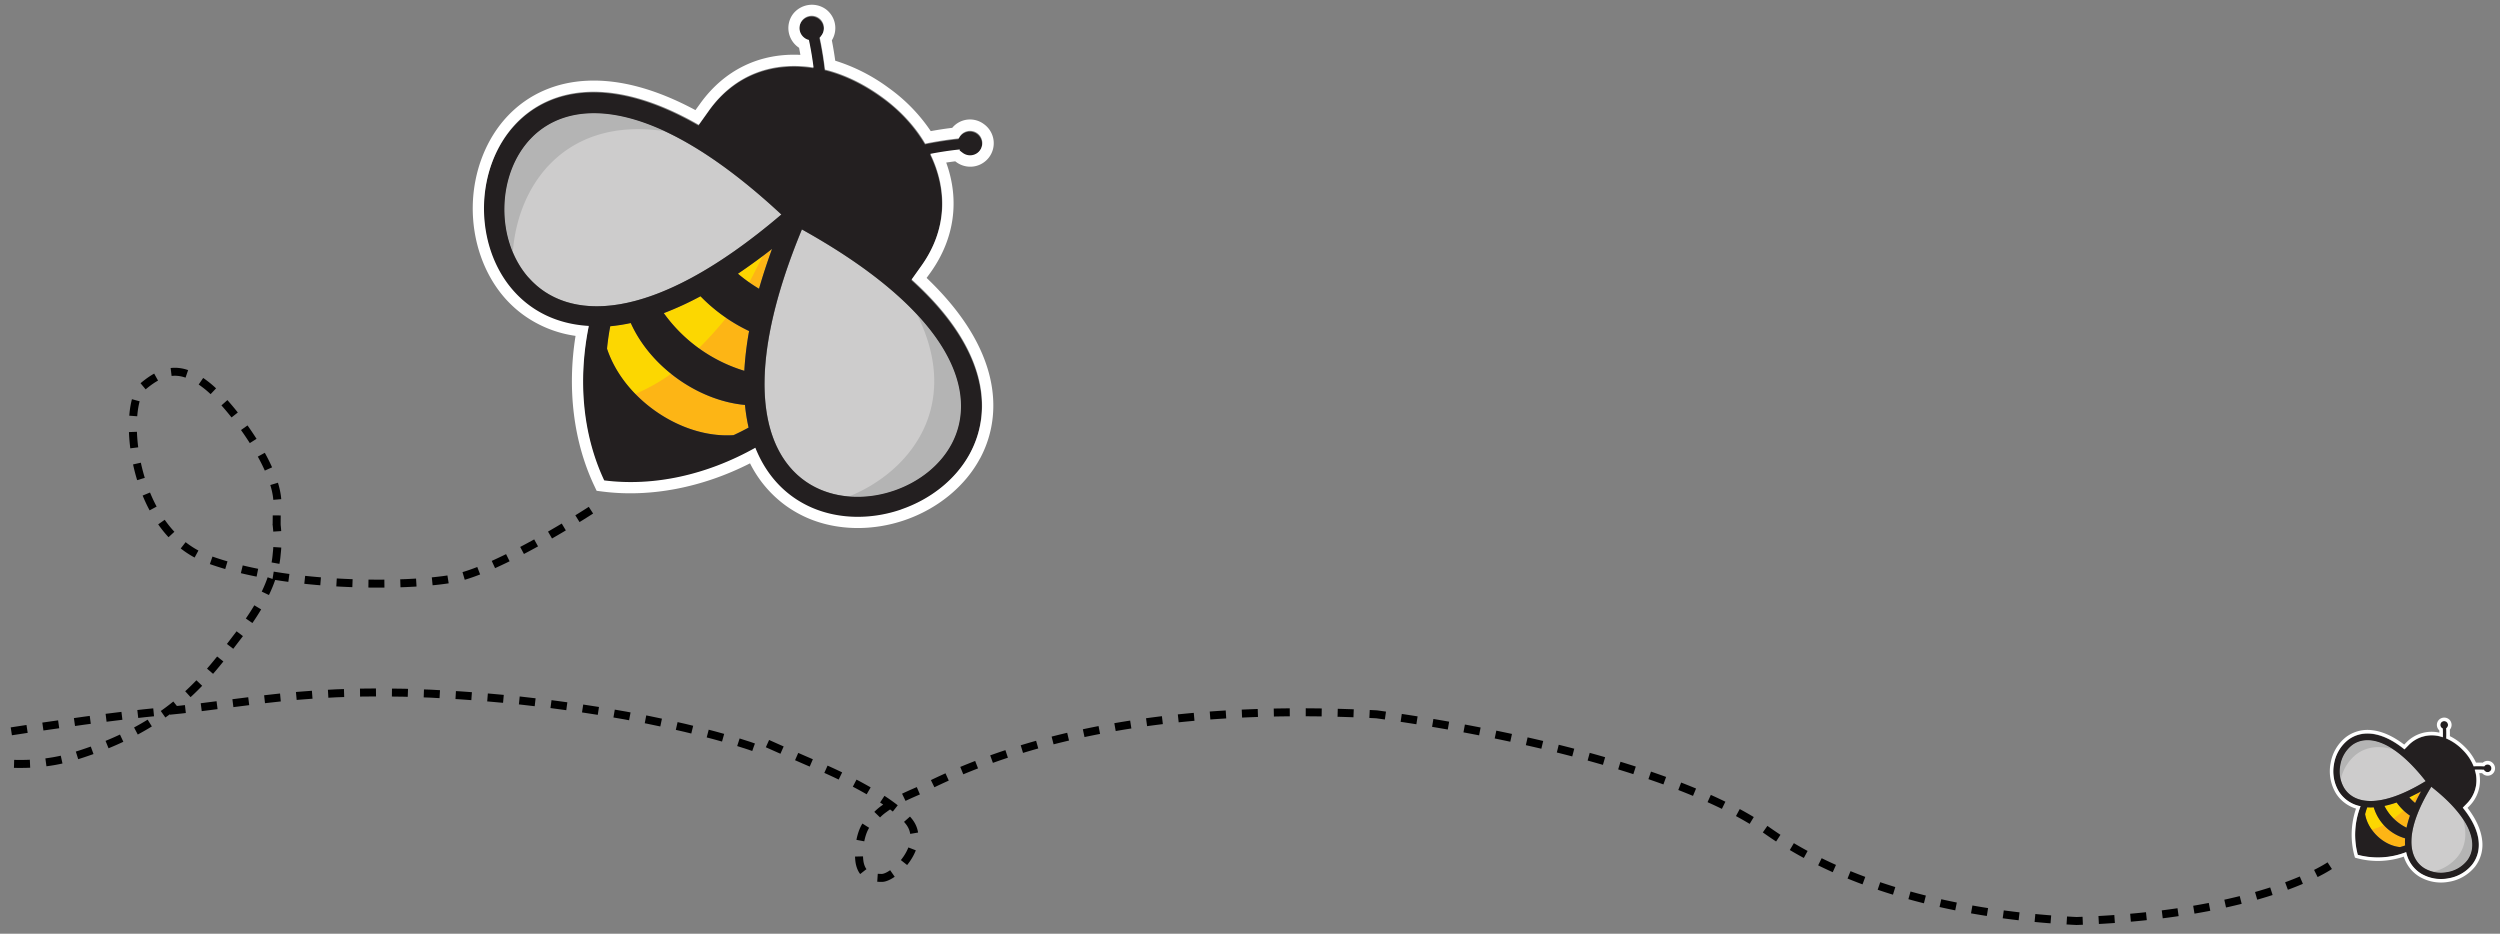 <?xml version="1.0" encoding="UTF-8"?>
<svg xmlns="http://www.w3.org/2000/svg" xmlns:xlink="http://www.w3.org/1999/xlink" width="1253" height="468" viewBox="0 0 1253 468">
  <rect x="0" y="0" width="1253" height="468" fill="#808080" stroke="none"/>
  <defs>
    <clipPath id="clip-path">
      <rect id="Rectangle_347" data-name="Rectangle 347" width="1253" height="468" transform="translate(0 557)" fill="#fff"></rect>
    </clipPath>
  </defs>
  <g id="Mask_Group_42" data-name="Mask Group 42" transform="translate(0 -557)" clip-path="url(#clip-path)">
    <g id="Group_4012" data-name="Group 4012">
      <g id="BEE_Mark-WhtOutline" data-name="BEE Mark-WhtOutline" transform="matrix(0.809, 0.588, -0.588, 0.809, 371.381, 453.438)">
        <g id="Group_6" data-name="Group 6" transform="translate(5.713 68.542)">
          <g id="Group_3" data-name="Group 3" transform="translate(98.315 106.935)">
            <g id="Group_1" data-name="Group 1" transform="translate(0 0)">
              <path id="Path_2" data-name="Path 2" d="M494.2,455.2h0q3.064,10.7,6.473,20.023a78.145,78.145,0,0,1-12.975.115c2.273-6.243,4.459-12.946,6.5-20.11Z" transform="translate(-451.422 -455.2)" fill="#fdb515" fill-rule="evenodd"></path>
              <path id="Path_3" data-name="Path 3" d="M463.546,594.6a164,164,0,0,0,9.781,17.52,77.34,77.34,0,0,1-49.627.345,158.576,158.576,0,0,0,9.9-17.636,84.318,84.318,0,0,0,29.92-.23Z" transform="translate(-405.834 -554.495)" fill="#fdb515" fill-rule="evenodd"></path>
              <path id="Path_4" data-name="Path 4" d="M443.65,718.522c-20.311,16.945-55.381,17.607-76.756,2.215-1.9-3.222-3.682-6.588-5.294-10.041a88.42,88.42,0,0,0,7.365-7.336c20.57,11.824,49.915,11.738,70.427-.461a90.057,90.057,0,0,0,8.142,8.113Q445.721,714.854,443.65,718.522Z" transform="translate(-361.6 -631.638)" fill="#fdb515" fill-rule="evenodd"></path>
            </g>
            <g id="Group_2" data-name="Group 2" transform="translate(0 5.61)">
              <path id="Path_5" data-name="Path 5" d="M494.906,489.372c-.69-4.92-1.553-9.782-2.273-14.672q-2.331,7.638-4.833,14.5c2.359.173,4.747.23,7.135.173Z" transform="translate(-451.493 -474.7)" fill="#fcd701" fill-rule="evenodd"></path>
              <path id="Path_6" data-name="Path 6" d="M450.383,596.48A84.972,84.972,0,0,1,433.7,595.3a156.014,156.014,0,0,1-9.9,17.635,76.557,76.557,0,0,0,24.483,3.913,187.315,187.315,0,0,0,2.129-20.369Z" transform="translate(-405.905 -560.604)" fill="#fcd701" fill-rule="evenodd"></path>
              <path id="Path_7" data-name="Path 7" d="M400.266,713.188a69.688,69.688,0,0,1-31.3-8.688,88.377,88.377,0,0,1-7.365,7.336c1.611,3.452,3.395,6.818,5.294,10.041a60.1,60.1,0,0,0,24.8,9.983,90.537,90.537,0,0,0,8.544-18.671Z" transform="translate(-361.6 -638.388)" fill="#fcd701" fill-rule="evenodd"></path>
            </g>
          </g>
          <g id="Group_4" data-name="Group 4" transform="translate(10.413 87.849)">
            <path id="Path_8" data-name="Path 8" d="M96.507,491.345C84.28,488.584,73.462,480.5,66.1,469.97S54.877,446.58,56.546,434.3c3.826-28.107,37-53.539,123.938-43.01-20.34,84.438-56.014,106.36-83.949,100.031Z" transform="translate(-56.132 -388.857)" fill="#cdcccc" fill-rule="evenodd"></path>
            <path id="Path_9" data-name="Path 9" d="M71.694,446.756c2.474-18.182,13.723-35.53,37-47.556-34.638,6.732-49.742,24.022-52.245,42.464-1.669,12.284,2.186,25.144,9.551,35.674a55.964,55.964,0,0,0,16.6,15.679c-8.688-14.011-13.061-30.438-10.932-46.261Z" transform="translate(-56.061 -396.224)" fill="#b4b4b4" fill-rule="evenodd"></path>
          </g>
          <g id="Group_5" data-name="Group 5" transform="translate(147.481 87.847)">
            <path id="Path_10" data-name="Path 10" d="M646.858,469.965c-7.365,10.529-18.182,18.614-30.409,21.375-27.935,6.3-63.609-15.593-83.949-100.06,86.941-10.53,120.112,14.874,123.938,43.01C658.107,446.576,654.223,459.436,646.858,469.965Z" transform="translate(-532.5 -388.85)" fill="#cdcccc" fill-rule="evenodd"></path>
            <path id="Path_11" data-name="Path 11" d="M818.6,446.756c-2.474-18.182-13.723-35.53-37-47.556,34.638,6.732,49.771,24.022,52.245,42.464,1.669,12.284-2.215,25.144-9.551,35.674a55.969,55.969,0,0,1-16.6,15.679c8.689-14.011,13.062-30.438,10.9-46.261Z" transform="translate(-709.936 -396.222)" fill="#b4b4b4" fill-rule="evenodd"></path>
          </g>
          <path id="Path_12" data-name="Path 12" d="M301.555,215.407c-3.366-24.8-24.655-48.016-74.886-53.281l-.086-8.6c-.259-22.9-12.457-38.81-29.345-47.815,2.273-2.445,6.157-6.473,10.587-10.414a5.85,5.85,0,0,0,2.359.46,6.128,6.128,0,1,0-6.128-6.128c0,3.395.086.978.173,1.439-5.409,4.833-10.012,9.724-12.083,12a77.028,77.028,0,0,0-31.272-6.185c-14.989,0-25.547,3.366-31.186,5.7-2.244-2.445-6.588-6.991-11.652-11.508a5.967,5.967,0,0,0,.173-1.439,6.128,6.128,0,1,0-6.128,6.128c3.395,0,1.64-.173,2.359-.46,4.056,3.625,7.681,7.336,10.012,9.81-17.434,8.918-30.006,25.058-29.747,48.419l.086,8.631c-49.943,5.351-71.118,28.51-74.455,53.223-2.014,14.96,2.56,30.467,11.364,43.01,8.775,12.543,21.807,22.239,36.652,25.576,12.946,2.934,27.245,1.064,41.14-7.883,11.68,25.547,29.834,46,51.756,58.085,21.836-12.026,39.961-32.394,51.641-57.769,13.752,8.688,27.849,10.472,40.68,7.6,14.845-3.337,27.849-13.032,36.652-25.576,8.775-12.543,13.378-28.05,11.364-43.01Zm-140.6-24.972h0q3.064,10.7,6.473,20.023a78.163,78.163,0,0,1-12.975.115c2.273-6.243,4.459-12.946,6.5-20.11Zm14.9,40.1a163.989,163.989,0,0,0,9.782,17.52,77.34,77.34,0,0,1-49.627.345,158.565,158.565,0,0,0,9.9-17.636,84.318,84.318,0,0,0,29.92-.23Zm-105.238,43.3C58.4,271.076,47.58,262.992,40.215,252.462s-11.22-23.389-9.551-35.674c3.826-28.108,37-53.54,123.938-43.01-20.34,84.438-56.014,106.36-83.949,100.031Zm129.606,3.481c-20.311,16.945-55.381,17.607-76.756,2.215-1.9-3.222-3.682-6.588-5.294-10.04a88.419,88.419,0,0,0,7.365-7.336c20.57,11.824,49.915,11.738,70.427-.46a90.084,90.084,0,0,0,8.142,8.113Q202.3,273.65,200.229,277.319Zm81.446-24.857c-7.365,10.529-18.182,18.614-30.409,21.376-27.935,6.3-63.609-15.593-83.949-100.06,86.941-10.53,120.112,14.874,123.938,43.01C292.924,229.073,289.04,241.932,281.675,252.462Z" transform="translate(-19.865 -83.5)" fill="#231f20" fill-rule="evenodd"></path>
        </g>
        <path id="Path_13" data-name="Path 13" d="M292.9,199.3c-2.014-14.787-9.58-27.791-21.951-37.63-12.917-10.271-30.726-16.974-52.936-19.937v-3.625c-.259-20.541-9.436-37.659-26.036-48.908,1.007-1.007,2.129-2.071,3.28-3.165h.662a11.767,11.767,0,1,0,0-23.533,11.57,11.57,0,0,0-11.738,10.846c-3.05,2.819-5.754,5.581-7.739,7.653a84.636,84.636,0,0,0-29.8-5.121A90.064,90.064,0,0,0,116.974,80.6c-1.956-2.043-4.517-4.6-7.365-7.25A11.768,11.768,0,0,0,97.871,62.5,11.99,11.99,0,0,0,86.1,74.267,11.8,11.8,0,0,0,97.871,86.033h.662c.892.834,1.755,1.669,2.589,2.474-17.233,11.278-26.5,28.683-26.266,49.713v3.6c-22.008,2.992-39.673,9.7-52.475,19.937C10.067,171.564,2.5,184.539.516,199.269c-2.129,15.651,2.359,32.8,12.313,47.009,9.954,14.183,24.54,24.339,40.018,27.849a57.041,57.041,0,0,0,12.63,1.41,58.325,58.325,0,0,0,27.3-6.876c12.2,24.022,30.323,43.442,51.468,55.093l2.733,1.5,2.733-1.5c21.088-11.594,39.155-30.927,51.353-54.834a58.39,58.39,0,0,0,26.842,6.617h0a58.807,58.807,0,0,0,12.63-1.41c15.507-3.481,30.093-13.637,40.018-27.82C290.51,232.095,295,214.948,292.869,199.3Zm-16.945,43.758c-8.775,12.543-21.807,22.21-36.652,25.576-12.8,2.877-26.9,1.093-40.68-7.6-11.68,25.4-29.776,45.772-51.641,57.769-21.922-12.054-40.1-32.538-51.756-58.085-13.9,8.947-28.194,10.817-41.14,7.883-14.816-3.337-27.849-13.033-36.652-25.576-8.775-12.543-13.378-28.05-11.364-43.01,3.366-24.713,24.54-47.872,74.455-53.223l-.086-8.631c-.259-23.361,12.284-39.5,29.747-48.419-2.33-2.474-5.955-6.185-10.012-9.81a5.85,5.85,0,0,1-2.359.46,6.128,6.128,0,1,1,6.128-6.128c0,3.395-.086.978-.173,1.438,5.035,4.488,9.408,9.062,11.652,11.508,5.639-2.33,16.341-5.7,31.186-5.7s25.72,3.682,31.272,6.185c2.071-2.273,6.674-7.164,12.083-12a5.965,5.965,0,0,1-.173-1.438,6.128,6.128,0,1,1,6.128,6.128c-3.395,0-1.64-.173-2.359-.46-4.4,3.941-8.314,7.969-10.587,10.414,16.888,9,29.086,24.914,29.345,47.815l.086,8.6c50.231,5.265,71.52,28.482,74.886,53.281,2.014,14.96-2.56,30.438-11.364,43.01Z" transform="translate(0 0)" fill="#fff" fill-rule="evenodd"></path>
      </g>
      <path id="Path_43" data-name="Path 43" d="M2280.18,807.708s-46.5,30.268-69.492,34.339-83.828,4.586-122.687-9.875-43.148-77.453-32.187-86.641,19.73-10,32.188,0,38.324,44.651,34.684,62.177c.077.794-.083,6.56,0,7.624a62.935,62.935,0,0,1,0,14.316c-1.072,13.586-8.4,26.764-19.09,40.719-16.047,20.953-33.219,45.685-82.734,60.773s-108.6-20.177-108.6-20.177" transform="translate(-1984 5)" fill="none" stroke="#000" stroke-width="4" stroke-dasharray="8"></path>
      <path id="Path_44" data-name="Path 44" d="M412.182,94.893S369.686,67,288.746,40.834s-114.116-23.7-160.9-30.084S0,0,0,0" transform="matrix(0.974, -0.225, 0.225, 0.974, -45.13, 931.828)" fill="none" stroke="#000" stroke-width="4" stroke-dasharray="8"></path>
      <path id="Path_45" data-name="Path 45" d="M567.511-54.1s-17.1,4.856-26.371,7.713-38.793,11.025-53.208,7.914-12.42-26.3-7.579-30.357,8.332-4.874,12.639-1.88,12.441,14.376,9.988,21.109c-.016.291-.416,2.446-.445,2.837a23.576,23.576,0,0,1-.836,5.327c-1.214,5.118-3.513,10.342-7.514,18.252-28.134,67.177-83.9,125.89-151.11,176.572-76.2,47.845-144.165,76.611-184.306,80.9-11.117,1.188-68.639,2.857-150.984,65.219C-61.88,362.137-71.91,403.3-71.91,403.3" transform="translate(854.169 1253.045) rotate(-140)" fill="none" stroke="#000" stroke-width="4" stroke-dasharray="8"></path>
      <g id="BEE_Mark-WhtOutline-2" data-name="BEE Mark-WhtOutline" transform="translate(1250.164 851.827) rotate(45)">
        <g id="Group_6-2" data-name="Group 6" transform="translate(1.789 64.394)">
          <g id="Group_3-2" data-name="Group 3" transform="translate(30.819 33.521)">
            <g id="Group_1-2" data-name="Group 1" transform="translate(0 0)">
              <path id="Path_2-2" data-name="Path 2" d="M489.738,455.2h0q.961,3.355,2.029,6.277a24.5,24.5,0,0,1-4.067.036c.712-1.957,1.4-4.058,2.038-6.3Z" transform="translate(-476.328 -455.2)" fill="#fdb515" fill-rule="evenodd"></path>
              <path id="Path_3-2" data-name="Path 3" d="M436.19,594.6a51.411,51.411,0,0,0,3.066,5.492,24.243,24.243,0,0,1-15.557.108,49.715,49.715,0,0,0,3.1-5.528,26.432,26.432,0,0,0,9.379-.072Z" transform="translate(-418.1 -582.028)" fill="#fdb515" fill-rule="evenodd"></path>
              <path id="Path_4-2" data-name="Path 4" d="M387.32,707.8c-6.367,5.312-17.36,5.519-24.061.694-.6-1.01-1.154-2.065-1.659-3.147a27.713,27.713,0,0,0,2.309-2.3,22.988,22.988,0,0,0,22.077-.144,28.227,28.227,0,0,0,2.552,2.543Q387.97,706.647,387.32,707.8Z" transform="translate(-361.6 -680.561)" fill="#fdb515" fill-rule="evenodd"></path>
            </g>
            <g id="Group_2-2" data-name="Group 2" transform="translate(0 1.759)">
              <path id="Path_5-2" data-name="Path 5" d="M490.028,479.3c-.216-1.542-.487-3.066-.712-4.6q-.731,2.394-1.515,4.545c.74.054,1.488.072,2.237.054Z" transform="translate(-476.419 -474.7)" fill="#fcd701" fill-rule="evenodd"></path>
              <path id="Path_6-2" data-name="Path 6" d="M432.133,595.67a26.638,26.638,0,0,1-5.231-.37,48.909,48.909,0,0,1-3.1,5.528,24,24,0,0,0,7.675,1.227,58.722,58.722,0,0,0,.667-6.385Z" transform="translate(-418.19 -584.424)" fill="#fcd701" fill-rule="evenodd"></path>
              <path id="Path_7-2" data-name="Path 7" d="M373.721,707.224a21.846,21.846,0,0,1-9.812-2.724,27.706,27.706,0,0,1-2.309,2.3c.505,1.082,1.064,2.137,1.659,3.147a18.84,18.84,0,0,0,7.774,3.129,28.38,28.38,0,0,0,2.678-5.853Z" transform="translate(-361.6 -683.776)" fill="#fcd701" fill-rule="evenodd"></path>
            </g>
          </g>
          <g id="Group_4-2" data-name="Group 4" transform="translate(3.264 27.538)">
            <path id="Path_8-2" data-name="Path 8" d="M68.808,420.984a16.313,16.313,0,0,1-9.532-6.7A16.061,16.061,0,0,1,56.282,403.1c1.2-8.811,11.6-16.783,38.851-13.482-6.376,26.469-17.559,33.341-26.316,31.357Z" transform="translate(-56.152 -388.857)" fill="#cdcccc" fill-rule="evenodd"></path>
            <path id="Path_9-2" data-name="Path 9" d="M60.961,414.107c.776-5.7,4.3-11.138,11.6-14.907-10.858,2.11-15.593,7.53-16.377,13.311a16.061,16.061,0,0,0,2.994,11.183,17.543,17.543,0,0,0,5.2,4.915,22.214,22.214,0,0,1-3.427-14.5Z" transform="translate(-56.061 -398.267)" fill="#b4b4b4" fill-rule="evenodd"></path>
          </g>
          <g id="Group_5-2" data-name="Group 5" transform="translate(46.231 27.538)">
            <path id="Path_10-2" data-name="Path 10" d="M568.348,414.278a16.312,16.312,0,0,1-9.532,6.7c-8.757,1.975-19.94-4.888-26.315-31.366,27.253-3.3,37.652,4.663,38.851,13.483A16.068,16.068,0,0,1,568.348,414.278Z" transform="translate(-532.5 -388.85)" fill="#cdcccc" fill-rule="evenodd"></path>
            <path id="Path_11-2" data-name="Path 11" d="M793.2,414.107c-.776-5.7-4.3-11.138-11.6-14.907,10.858,2.11,15.6,7.53,16.377,13.311a16.106,16.106,0,0,1-2.994,11.183,17.545,17.545,0,0,1-5.2,4.915,22.154,22.154,0,0,0,3.418-14.5Z" transform="translate(-759.135 -398.267)" fill="#b4b4b4" fill-rule="evenodd"></path>
          </g>
          <path id="Path_12-2" data-name="Path 12" d="M108.167,124.849c-1.055-7.774-7.729-15.052-23.475-16.7l-.027-2.7a16.576,16.576,0,0,0-9.2-14.989c.712-.767,1.93-2.029,3.319-3.265a1.834,1.834,0,0,0,.74.144A1.921,1.921,0,1,0,77.6,85.421c0,1.064.027.307.054.451-1.7,1.515-3.138,3.048-3.788,3.761a24.146,24.146,0,0,0-9.8-1.939,25.55,25.55,0,0,0-9.776,1.786c-.7-.767-2.065-2.191-3.652-3.607a1.87,1.87,0,0,0,.054-.451,1.921,1.921,0,1,0-1.921,1.921c1.064,0,.514-.054.739-.144,1.272,1.136,2.408,2.3,3.138,3.075a16.217,16.217,0,0,0-9.325,15.178l.027,2.706c-15.656,1.677-22.293,8.937-23.339,16.684a19.32,19.32,0,0,0,3.562,13.482,19.582,19.582,0,0,0,11.489,8.017,16.584,16.584,0,0,0,12.9-2.471,39.03,39.03,0,0,0,16.224,18.208,39.03,39.03,0,0,0,16.188-18.109,16.591,16.591,0,0,0,12.752,2.381,19.609,19.609,0,0,0,11.489-8.017,19.366,19.366,0,0,0,3.562-13.482Zm-44.073-7.828h0q.96,3.355,2.029,6.277a24.5,24.5,0,0,1-4.067.036c.712-1.957,1.4-4.058,2.038-6.3Zm4.672,12.572a51.407,51.407,0,0,0,3.066,5.492,24.244,24.244,0,0,1-15.557.108,49.706,49.706,0,0,0,3.1-5.528,26.432,26.432,0,0,0,9.379-.072ZM35.776,143.165a16.313,16.313,0,0,1-9.532-6.7,16.061,16.061,0,0,1-2.994-11.183c1.2-8.811,11.6-16.783,38.851-13.482-6.376,26.469-17.559,33.341-26.316,31.357ZM76.4,144.257c-6.367,5.312-17.36,5.519-24.061.694-.6-1.01-1.154-2.065-1.659-3.147a27.719,27.719,0,0,0,2.309-2.3,22.988,22.988,0,0,0,22.077-.144,28.24,28.24,0,0,0,2.552,2.543Q77.053,143.107,76.4,144.257Zm25.531-7.792a16.313,16.313,0,0,1-9.532,6.7c-8.757,1.975-19.94-4.888-26.316-31.366,27.253-3.3,37.652,4.662,38.851,13.482A16.068,16.068,0,0,1,101.935,136.465Z" transform="translate(-19.865 -83.5)" fill="#231f20" fill-rule="evenodd"></path>
        </g>
        <path id="Path_13-2" data-name="Path 13" d="M91.813,105.382a18,18,0,0,0-6.881-11.8c-4.049-3.22-9.632-5.321-16.594-6.25V86.2a18.174,18.174,0,0,0-8.162-15.331c.316-.316.667-.649,1.028-.992h.207a3.689,3.689,0,1,0,0-7.377,3.627,3.627,0,0,0-3.679,3.4c-.956.884-1.8,1.75-2.426,2.4a26.531,26.531,0,0,0-9.343-1.605,28.233,28.233,0,0,0-9.3,1.479c-.613-.64-1.416-1.443-2.309-2.273a3.689,3.689,0,0,0-3.679-3.4,3.758,3.758,0,0,0-3.689,3.689,3.7,3.7,0,0,0,3.689,3.689h.207c.28.262.55.523.812.776a17.694,17.694,0,0,0-8.234,15.584v1.127c-6.9.938-12.436,3.039-16.449,6.25A17.947,17.947,0,0,0,.16,105.373a21.167,21.167,0,0,0,3.86,14.736,21.533,21.533,0,0,0,12.545,8.73,17.881,17.881,0,0,0,3.959.442,18.283,18.283,0,0,0,8.558-2.155A40.489,40.489,0,0,0,45.216,144.4l.857.469.857-.469a40.41,40.41,0,0,0,16.1-17.189,18.3,18.3,0,0,0,8.414,2.074h0a18.434,18.434,0,0,0,3.959-.442,21.423,21.423,0,0,0,12.545-8.721,21.167,21.167,0,0,0,3.86-14.736ZM86.5,119.1a19.621,19.621,0,0,1-11.489,8.017,16.6,16.6,0,0,1-12.752-2.381,38.9,38.9,0,0,1-16.188,18.109,38.94,38.94,0,0,1-16.224-18.208,16.584,16.584,0,0,1-12.9,2.471A19.636,19.636,0,0,1,5.463,119.09,19.366,19.366,0,0,1,1.9,105.608C2.956,97.861,9.593,90.6,25.24,88.924l-.027-2.706A16.2,16.2,0,0,1,34.538,71.04c-.73-.776-1.867-1.939-3.138-3.075a1.834,1.834,0,0,1-.74.144,1.921,1.921,0,1,1,1.921-1.921c0,1.064-.027.307-.054.451,1.578,1.407,2.949,2.841,3.652,3.607a25.75,25.75,0,0,1,9.776-1.786,24.179,24.179,0,0,1,9.8,1.939c.649-.712,2.092-2.246,3.788-3.761a1.87,1.87,0,0,1-.054-.451,1.921,1.921,0,1,1,1.921,1.921c-1.064,0-.514-.054-.74-.144-1.38,1.236-2.606,2.5-3.319,3.265a16.576,16.576,0,0,1,9.2,14.989l.027,2.7c15.746,1.65,22.42,8.928,23.475,16.7A19.332,19.332,0,0,1,86.493,119.1Z" transform="translate(0 0)" fill="#fff" fill-rule="evenodd"></path>
      </g>
    </g>
  </g>
</svg>
